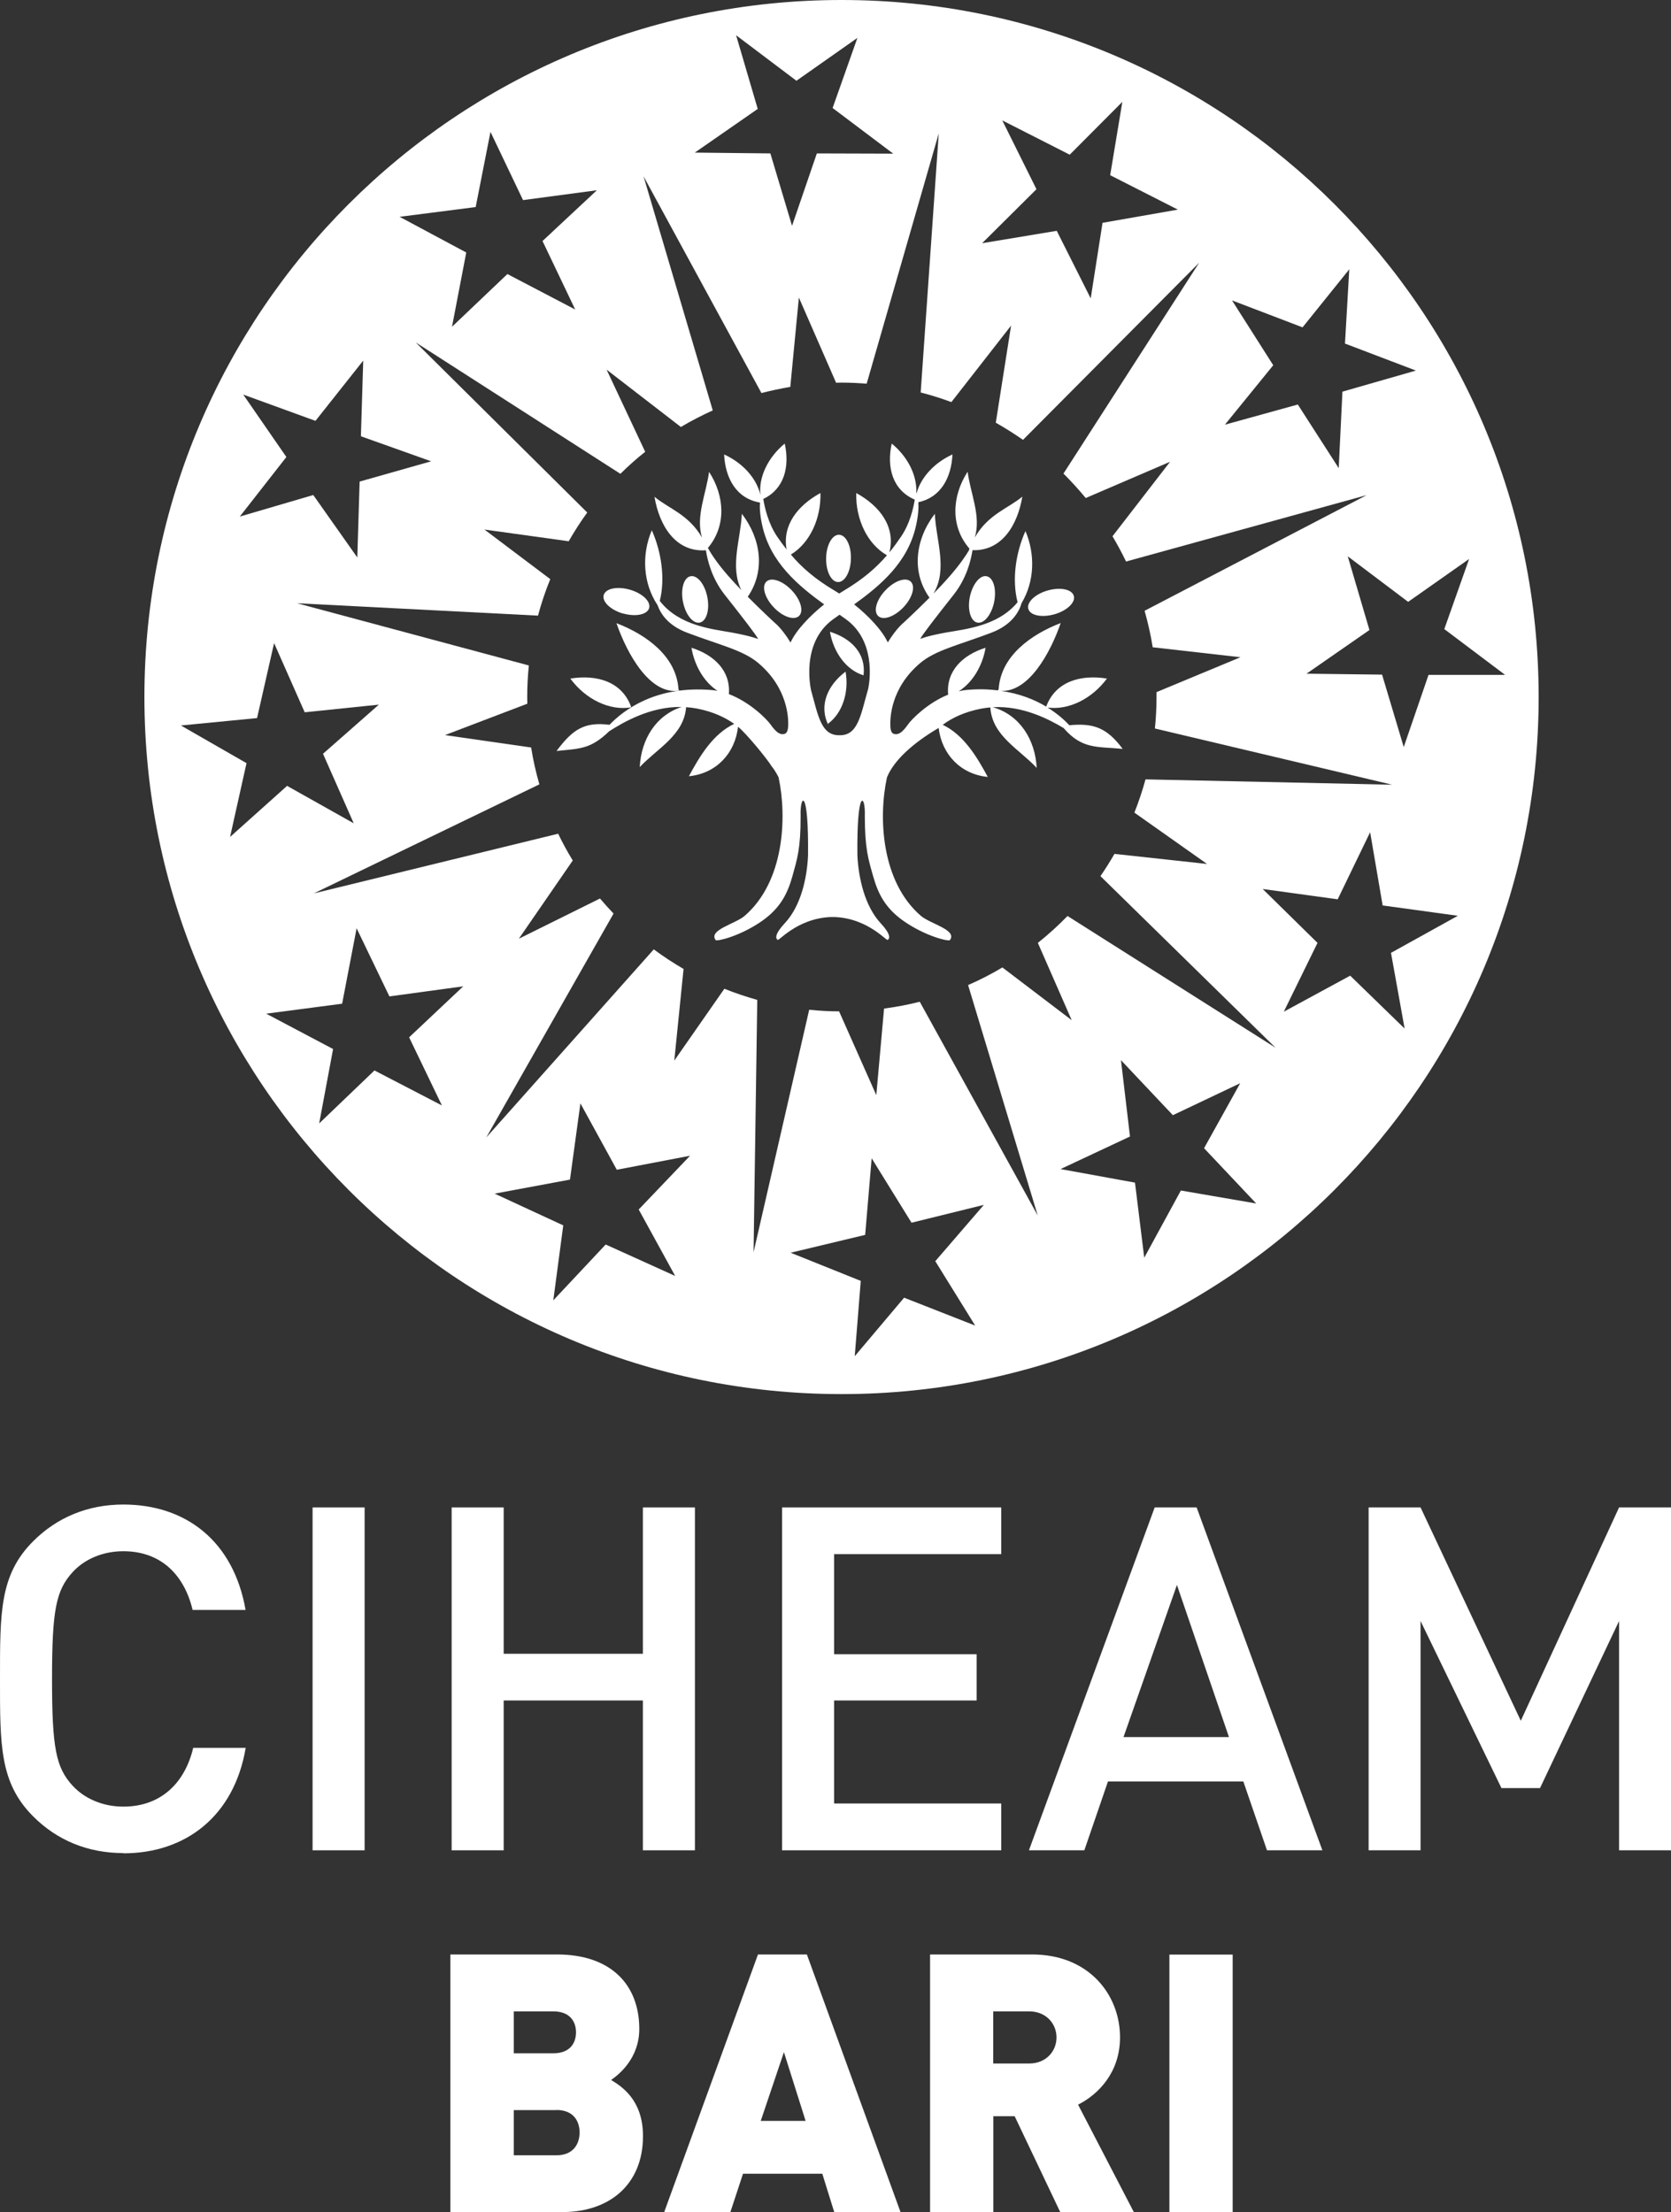 <svg xmlns="http://www.w3.org/2000/svg" id="Livello_2" data-name="Livello 2" viewBox="0 0 144.18 190.9"><rect x="0" y="0" width="144.18" height="190.9" fill="#333333" stroke="none"/><defs><style> .cls-1 { fill: #fff; } </style></defs><g id="Livello_1-2" data-name="Livello 1"><g><path class="cls-1" d="M121.18,88.75h0l-4.68-4.55-5.73,3.11,2.91-5.94-4.73-4.65,6.47.89,2.8-5.79,1.08,6.32,6.49.89-5.77,3.2,1.17,6.5ZM92.09,79.07h0c-.8.82-1.65,1.59-2.54,2.3l2.92,6.67-5.98-4.55c-.95.57-1.94,1.08-2.96,1.52l6.01,19.89-10.18-18.45c-1.01.26-2.04.45-3.08.59l-.67,7.47-3.21-7.23c-.87,0-1.73-.05-2.58-.14l-4.8,20.93.32-21.78c-.97-.27-1.91-.59-2.84-.96l-4.32,6.2.8-7.91c-.89-.52-1.75-1.08-2.57-1.69l-14.45,16.23,10.98-19.32c-.4-.42-.79-.85-1.17-1.3l-7,3.47,4.65-6.75c-.46-.75-.88-1.52-1.26-2.31l-21.08,5.15,19.46-9.41c-.3-1.04-.54-2.09-.71-3.18l-7.44-1.07,7.11-2.71c0-.19-.01-.38-.01-.57,0-.92.05-1.83.14-2.73l-20-5.37,20.79,1.07c.29-1.08.64-2.13,1.06-3.15l-5.68-4.28,7.27,1.01c.49-.86,1.02-1.68,1.6-2.48l-14.8-14.68,17.66,11.34c.68-.67,1.39-1.31,2.14-1.9l-3.33-7.09,6.41,4.95c.88-.53,1.8-1,2.75-1.43l-5.97-20.2,10.17,18.7c.82-.21,1.65-.39,2.49-.53l.74-7.71,3.21,7.35c.17,0,.33-.01.5-.01.72,0,1.43.04,2.14.09l6.22-21.6-1.56,22.36c.9.23,1.78.51,2.65.83l5.15-6.6-1.32,8.38c.81.46,1.59.95,2.35,1.48l15.2-15.29-11.71,18.2c.67.67,1.31,1.37,1.92,2.11l7.28-3.13-4.97,6.43c.42.71.81,1.43,1.17,2.18l20.76-5.73-19.16,9.98c.29,1.03.53,2.08.7,3.15l7.57.86-7.24,3.01c0,.14,0,.27,0,.4,0,.92-.05,1.84-.14,2.74l20.47,4.85-21.28-.46c-.27.98-.59,1.94-.96,2.87l6.27,4.43-7.99-.87c-.38.66-.78,1.3-1.21,1.92l15.11,14.81-17.95-11.37ZM101.89,102.74h0l-3.16,5.8-.8-6.48-6.42-1.17,5.99-2.81-.78-6.59,4.48,4.75,5.81-2.76-3.12,5.61,4.5,4.77-6.5-1.12ZM84.15,114.4h0l-6.14-2.41-4.26,5.05.52-6.5-6.05-2.43,6.43-1.54.56-6.61,3.44,5.56,6.24-1.54-4.19,4.86,3.45,5.57ZM58.27,110.12h0l-6.01-2.72-4.52,4.82.86-6.47-5.92-2.74,6.5-1.21.9-6.58,3.14,5.73,6.32-1.21-4.43,4.64,3.15,5.74ZM38.17,95.42h0l-5.86-3.04-4.77,4.57,1.2-6.42-5.77-3.05,6.55-.86,1.25-6.51,2.83,5.88,6.37-.87-4.67,4.4,2.84,5.9ZM15.6,62.61h0l6.58-.64,1.47-6.47,2.64,5.97,6.4-.66-4.82,4.24,2.65,6-5.75-3.23-4.92,4.41,1.42-6.37-5.66-3.25ZM21.01,34.06h0l6.21,2.26,4.12-5.2-.2,6.53,6.06,2.16-6.17,1.75-.2,6.55-3.8-5.39-6.34,1.86,4.02-5.14-3.71-5.37ZM41.04,17.89h0l1.28-6.51,2.81,5.89,6.37-.85-4.69,4.38,2.82,5.91-5.85-3.06-4.78,4.55,1.23-6.41-5.75-3.08,6.56-.84ZM63.51,3.04h0l5.21,3.93,5.26-3.7-2.14,6.05,5.23,3.94-6.59-.02-2.14,6.25-1.87-6.25-6.52-.07,5.43-3.77-1.87-6.37ZM86.48,10.39h0l5.82,2.96,4.54-4.56-1.05,6.33,5.84,2.97-6.5,1.14-1.02,6.52-2.93-5.83-6.44,1.07,4.69-4.66-2.95-5.94ZM106.29,25.92h0l6.1,2.33,4.03-5.01-.37,6.41,6.12,2.33-6.34,1.82-.32,6.6-3.53-5.49-6.29,1.74,4.17-5.13-3.56-5.6ZM129.86,58.24h-6.6s-2.14,6.23-2.14,6.23l-1.87-6.25-6.52-.08,5.43-3.77-1.87-6.36,5.21,3.93,5.26-3.7-2.14,6.05,5.23,3.94ZM72.61,0C39.39,0,12.46,26.93,12.46,60.15s26.93,60.16,60.15,60.16,60.15-26.94,60.15-60.16S105.83,0,72.61,0Z"></path><path class="cls-1" d="M71.61,54.52c.3,1.76,1.4,3.31,2.9,3.76.23-1.9-1.07-3.19-2.9-3.76"></path><path class="cls-1" d="M54.47,61.04c-.78-2.21-2.95-2.85-5.26-2.48,1.3,1.77,3.38,2.81,5.26,2.48"></path><path class="cls-1" d="M58.6,59.59l-.06-.12c-.18-2.83-2.77-4.7-5.35-5.69.93,2.69,2.91,6.22,5.41,5.82"></path><path class="cls-1" d="M88.73,52.55c.16.57,1.17.77,2.26.46,1.08-.31,1.83-1.03,1.66-1.59-.16-.57-1.18-.77-2.26-.46-1.08.31-1.83,1.03-1.66,1.59"></path><path class="cls-1" d="M72.31,50.23c.59.01,1.09-.89,1.11-2.02.03-1.13-.43-2.05-1.03-2.06-.59-.01-1.09.89-1.11,2.02-.02,1.13.44,2.05,1.03,2.06"></path><path class="cls-1" d="M53.75,52.94c1.08.31,2.09.11,2.26-.46.16-.57-.58-1.28-1.66-1.59-1.08-.31-2.09-.11-2.26.46-.16.57.58,1.28,1.66,1.6"></path><path class="cls-1" d="M71.48,62.58l-.04-.12c1.26-.92,1.83-2.74,1.52-4.5-1.53,1.15-2.34,2.91-1.48,4.62"></path><path class="cls-1" d="M83.68,51.52c-.22,1.11.07,2.1.65,2.21.58.12,1.23-.69,1.45-1.79.22-1.11-.07-2.1-.65-2.21-.58-.12-1.22.69-1.45,1.79"></path><path class="cls-1" d="M76.4,50.94c-.78.82-1.06,1.81-.63,2.22.43.41,1.4.07,2.18-.75.78-.82,1.06-1.81.63-2.22-.43-.41-1.4-.07-2.18.75"></path><path class="cls-1" d="M74.92,59.41h0c-.66,2.28-.87,4.08-2.49,4.04-1.58.03-1.83-1.67-2.44-3.85h0s-.99-4.07,1.9-6.16c.18-.13.36-.26.55-.39.19.13.37.26.55.39,2.52,1.83,2.09,5.15,1.93,5.97M92.27,62.59c-.43-.46-1.05-1.01-1.88-1.53,1.85.25,3.85-.78,5.12-2.5-2.29-.37-4.44.26-5.24,2.42-1-.6-2.3-1.13-3.92-1.36,2.39.15,4.27-3.24,5.17-5.85-2.58.99-5.17,2.86-5.35,5.69l-.06.12c-.81-.1-1.71-.13-2.68-.04-.24.02-.47.06-.71.12,1.19-.75,2.05-2.18,2.32-3.76-1.98.62-3.42,2.01-3.23,4.05-1.75.7-3.14,2.1-3.48,2.59-.44.63-.75.82-1.01.82s-.49-.07-.5-.77c-.01-.55-.02-3.17,2.58-5.37,1.33-1.12,3.3-1.54,6.12-2.61,1.8-.68,2.42-1.83,2.63-2.57,1.12-1.87,1.18-4.2.33-6.21-.84,1.88-1.18,4.2-.68,6.14-1.67,2.04-4.47,2.32-6.08,2.6-1.76.31-2.32.57-2.32.57.19-.38,1.28-1.78,2.91-3.85,1.09-1.39,1.47-2.94,1.6-3.81,2.54.09,3.89-2.17,4.3-4.62-1.21,1.01-2.95,1.52-4.1,3.52.56-1.83-.38-3.8-.62-5.67-1.38,2.14-1.49,4.74.16,6.64-.02.04-.03.08-.05.12h.02c-.29.49-.78,1.22-1.62,2.19-.44.51-.95,1.06-1.46,1.57,1.26-2.1.22-4.6.12-6.89-1.69,2.21-2.04,5.02-.46,7.24-1.19,1.2-2.26,2.18-2.26,2.18,0,0-.59.46-1.34,1.68-.5-1.08-1.69-2.31-2.9-3.28,2.25-1.62,4.6-3.59,5.32-6.72.22-.96.25-1.63.22-2.1,1.91-.4,2.85-2.1,2.94-4.12-1.52.69-2.72,1.95-3.1,3.36,0-.02-.01-.03-.02-.05.08-1.52-.76-3.14-2.12-4.25-.45,2.06.07,4.01,1.99,4.84-.13.77-.43,2.08-1.17,3.17-.32.47-.65.93-1.02,1.38.55-2.19-.81-4-2.86-5.12-.06,2.25.95,4.4,2.65,5.37-.91,1.06-2.05,2.06-3.75,3.07-.12.07-.24.15-.37.23-.13-.08-.25-.16-.37-.23-1.73-1.02-2.89-2.05-3.8-3.13,1.64-1,2.61-3.11,2.55-5.31-1.98,1.08-3.3,2.79-2.92,4.87-.29-.37-.56-.74-.82-1.12-.76-1.13-1.07-2.48-1.19-3.24,1.81-.86,2.29-2.77,1.85-4.78-1.41,1.16-2.27,2.86-2.1,4.44-.33-1.47-1.56-2.79-3.13-3.5.1,2.07,1.07,3.81,3.09,4.15-.03.47,0,1.13.22,2.07.72,3.12,3.07,5.09,5.32,6.72-1.21.97-2.41,2.21-2.9,3.29-.75-1.23-1.35-1.69-1.35-1.69,0,0-1.12-1.03-2.34-2.26,1.52-2.21,1.16-4.98-.51-7.16-.1,2.18-1.05,4.55-.05,6.58-.4-.42-.8-.85-1.16-1.26-.95-1.09-1.46-1.9-1.72-2.37,1.59-1.89,1.47-4.46.1-6.57-.24,1.87-1.17,3.84-.61,5.67-1.15-2-2.9-2.51-4.1-3.52.42,2.5,1.82,4.8,4.44,4.62.13.87.51,2.42,1.6,3.81,1.63,2.07,2.72,3.48,2.91,3.85,0,0-.57-.25-2.32-.57-1.63-.29-4.51-.57-6.17-2.72.48-1.93.14-4.24-.69-6.1-.89,2.11-.77,4.56.5,6.47.26.74.91,1.76,2.57,2.38,2.83,1.07,4.79,1.49,6.12,2.61,2.6,2.2,2.59,4.83,2.58,5.37-.02.7-.25.77-.5.77s-.57-.19-1.01-.82c-.35-.5-1.8-1.95-3.61-2.64.16-2.01-1.27-3.38-3.23-4,.27,1.56,1.09,2.96,2.25,3.72-.17-.03-.34-.06-.51-.07-4.79-.4-7.56,1.7-8.81,3-2.17-.27-3.17.39-4.57,2.26,2.04-.21,2.93-.15,4.54-1.7,1.16-.74,3.52-2.15,6.26-2.1-2.21.71-3.5,2.78-3.62,5.19,1.49-1.6,3.82-2.75,4-5.17.31.02.63.06.95.12,1.32.26,2.37.73,3.2,1.32-1.82.86-2.97,2.77-3.91,4.52,2.36-.23,3.99-1.98,4.24-4.27.7.56,2.5,2.75,2.92,3.44.32.38.58.93.58.93.74,3.45.49,9-2.93,11.95-.81.7-3.15,1.21-2.5,2.09.1.13,2.1-.33,3.97-1.63,1.67-1.16,2.26-2.48,2.66-3.91.39-1.41.71-2.34.7-5.16-.07-1.9.71-2.54.64,3.43-.09,1.87-.59,4.32-2.03,5.84-.86.92-.77,1.31-.6,1.39-.03.31,1.6-1.83,4.59-1.95.03,0,.31,0,.34,0,2.99.12,4.61,2.27,4.59,1.95.17-.08.26-.47-.6-1.39-1.43-1.53-1.93-3.98-2.03-5.84-.07-5.96.71-5.33.64-3.43,0,2.81.31,3.75.71,5.16.4,1.43.99,2.75,2.66,3.91,1.87,1.3,3.87,1.77,3.97,1.63.66-.88-1.68-1.39-2.5-2.09-3.43-2.95-3.68-8.5-2.93-11.95.59-1.46,2.21-2.94,4.46-4.27.27,2.27,1.89,4,4.24,4.23-.94-1.74-2.08-3.64-3.89-4.5.85-.63,1.93-1.12,3.3-1.39.27-.05.55-.09.81-.11.15,2.45,2.51,3.61,4,5.22-.13-2.47-1.48-4.58-3.79-5.24,2.55-.14,4.79,1.01,6.11,1.8,1.62,1.87,2.92,1.58,5.1,1.8-1.36-1.82-2.5-2.25-4.63-2.04Z"></path><path class="cls-1" d="M68.94,53.16c.43-.41.15-1.4-.63-2.22-.78-.82-1.75-1.15-2.18-.75-.43.41-.15,1.4.63,2.22.77.82,1.75,1.15,2.18.75"></path><path class="cls-1" d="M60.38,53.73c.58-.12.87-1.11.65-2.21-.22-1.11-.87-1.91-1.45-1.79-.58.11-.87,1.11-.65,2.21.22,1.11.87,1.91,1.45,1.79"></path><path class="cls-1" d="M10.64,159.92c-3.08,0-5.74-1.12-7.77-3.16C-.04,153.86,0,150.57,0,144.88s-.04-8.98,2.87-11.88c2.04-2.04,4.7-3.16,7.77-3.16,5.44,0,9.52,3.2,10.55,9.1h-4.57c-.71-2.99-2.7-5.07-5.98-5.07-1.75,0-3.33.67-4.36,1.79-1.45,1.58-1.79,3.28-1.79,9.23s.33,7.65,1.79,9.23c1.04,1.12,2.62,1.79,4.36,1.79,3.28,0,5.32-2.08,6.03-5.07h4.53c-1,5.9-5.19,9.1-10.55,9.1"></path><rect class="cls-1" x="26.97" y="130.09" width="4.49" height="29.59"></rect><polygon class="cls-1" points="55.47 159.68 55.47 146.75 43.46 146.75 43.46 159.68 38.97 159.68 38.97 130.09 43.46 130.09 43.46 142.72 55.47 142.72 55.47 130.09 59.96 130.09 59.96 159.68 55.47 159.68"></polygon><polygon class="cls-1" points="67.48 159.68 67.48 130.09 86.39 130.09 86.39 134.12 71.97 134.12 71.97 142.76 84.27 142.76 84.27 146.75 71.97 146.75 71.97 155.64 86.39 155.64 86.39 159.68 67.48 159.68"></polygon><path class="cls-1" d="M101.55,136.78h0l-4.61,13.13h9.1l-4.49-13.13ZM109.32,159.68l-2.04-5.94h-11.68l-2.04,5.94h-4.78l10.85-29.59h3.62l10.85,29.59h-4.78Z"></path><polygon class="cls-1" points="139.7 159.68 139.7 139.89 132.88 154.31 129.55 154.31 122.57 139.89 122.57 159.68 118.09 159.68 118.09 130.09 122.57 130.09 131.22 148.5 139.7 130.09 144.18 130.09 144.18 159.68 139.7 159.68"></polygon><path class="cls-1" d="M48.01,182.1h-3.68v3.9h3.68c1.5,0,2-1.03,2-1.97s-.5-1.94-2-1.94M47.73,173.58h-3.4v3.62h3.4c1.5,0,1.97-.94,1.97-1.81s-.47-1.81-1.97-1.81ZM48.54,190.9h-9.68v-22.23h9.21c4.62,0,7.09,2.59,7.09,6.43,0,2.53-1.75,3.93-2.43,4.4.91.56,2.75,1.72,2.75,4.84,0,4.25-2.97,6.56-6.93,6.56Z"></path><path class="cls-1" d="M67.64,177.1h0l-2,5.93h3.87l-1.87-5.93ZM71.98,190.9l-1.03-3.31h-6.84l-1.09,3.31h-5.71l8.09-22.23h4.22l8.08,22.23h-5.71Z"></path><path class="cls-1" d="M88.79,173.58h-3.09v4.5h3.09c1.5,0,2.37-1.09,2.37-2.25s-.87-2.25-2.37-2.25M91.48,190.9l-3.93-8.27h-1.84v8.27h-5.46v-22.23h8.8c4.93,0,7.59,3.5,7.59,7.15,0,3.03-1.87,4.93-3.62,5.81l4.81,9.27h-6.34Z"></path><rect class="cls-1" x="100.9" y="168.68" width="5.46" height="22.23"></rect></g></g></svg>